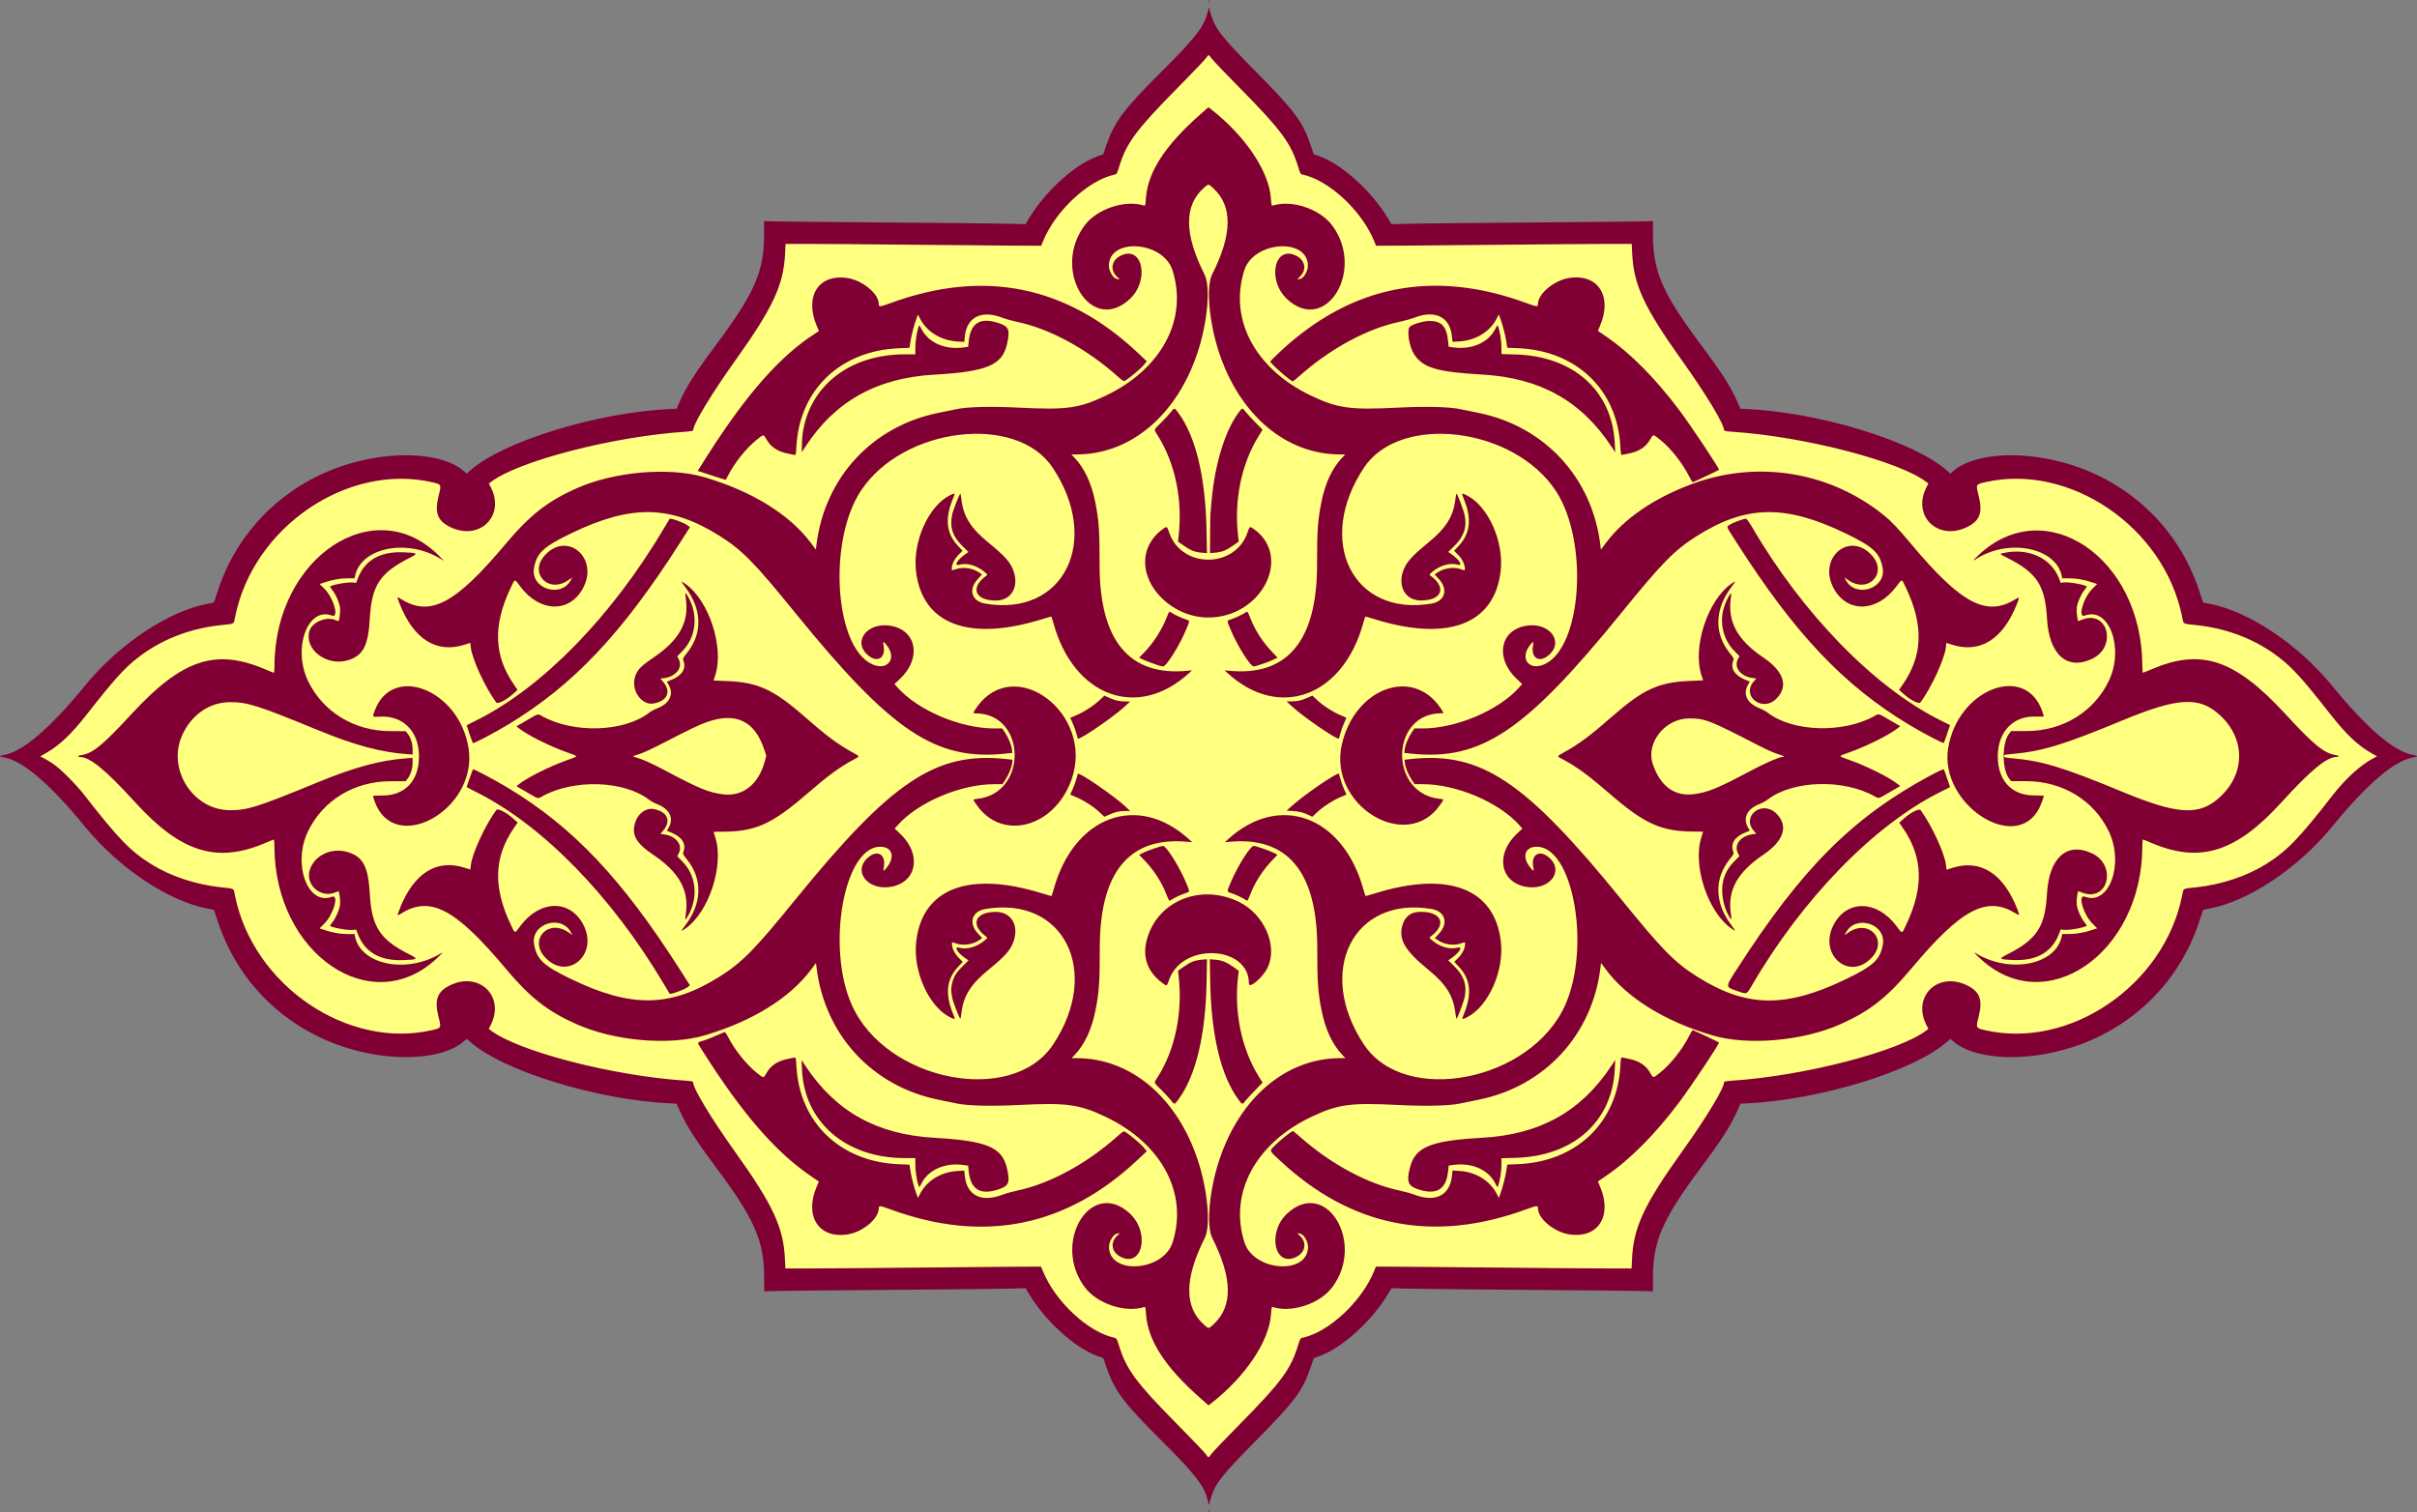 <?xml version="1.0" encoding="UTF-8" standalone="no"?>
<svg id="svg4136" xmlns:rdf="http://www.w3.org/1999/02/22-rdf-syntax-ns#" xmlns="http://www.w3.org/2000/svg" height="1904.3" viewBox="0 0 3043.234 1904.322" width="3043.2" version="1.1" xmlns:cc="http://creativecommons.org/ns#" xmlns:dc="http://purl.org/dc/elements/1.1/">
<rect x="0" y="0" width="3043.234" height="1904.322" fill="#808080" stroke="none"/>
<g id="g4265" transform="matrix(0 1 -1 0 3043.6 -.839)">
<path id="path4258" d="m952.75 8.828c-6.551 22.494-23.296 40.08-38.994 56.725-21.469 22.593-46.883 40.843-69.395 62.293-33.871 33.516-63.192 73.829-77.676 119.56-2.437 7.865-3.861 15.797-5.436 23.9-35.047 10.292-68.534 26.072-96.492 49.865-60.414 50.129-93.972 130.56-87.855 208.47 2.012 20.986 7.438 42.906 22.914 58.385-24.98 26.935-38.262 62.016-50.416 96.162-18.153 54.719-29.942 111.76-31.949 169.42-46.831 18.551-83.092 54.695-125.41 80.942-25.165 16.392-53.83 28.932-84.28 29.646-8.832 0.427-17.679 0.196-26.518 0.275 1.719 80.065 1.503 160.17 2.495 240.25 0.342 29.365 0.423 58.736 1.446 88.088-33.332 18.904-62.687 46.211-81.123 79.889-3.593 5.809-4.729 13.468-8.32 18.695-20.437 6.254-40.376 14.602-56.574 28.899-33.582 27.648-61.47 61.583-95.634 88.57-7.63 5.798-16.341 10.15-25.62 12.581 22.825 6.266 39.295 24.65 56.182 40.089 26.65 25.292 50.827 53.825 81.775 74.1 12.551 7.982 26.807 12.554 40.787 17.307 10.075 32.125 33.824 57.616 59.279 78.685 9.127 7.412 19.069 13.729 29.249 19.582-2.283 94.995-1.939 190.03-3.15 285.05-0.223 14.43-0.125 28.869-0.791 43.288 25.913-0.689 52.64 0.67 76.615 11.527 51.48 22.403 90.827 64.408 140.14 90.421 6.364 3.265 12.924 6.003 19.45 8.917 2.448 65.169 16.691 129.73 39.669 190.7 10.7 26.788 22.723 53.718 42.696 74.877-18.949 19.249-22.995 47.22-23.704 72.97-1.032 79.246 37.694 158.93 103 204.99 24.659 18.013 52.98 30.019 82.139 38.763 7.756 48.386 35.656 91.386 67.797 127.56 24.859 28.377 56.888 49.281 83.006 76.461 16.098 16.836 33.172 34.566 40.383 57.258 0.535 3.897 0.886 0.604 1.502-1.324 8.139-23.34 26.05-41.5 42.965-58.834 26.444-26.84 58.427-47.825 82.832-76.668 30.851-35.505 57.535-77.453 65.023-124.46 35.019-10.266 68.563-26.094 96.492-49.865 60.441-50.166 93.972-130.59 87.856-208.47-2.012-20.986-7.438-42.906-22.914-58.385 25.165-27.136 38.547-62.675 50.729-97.095 17.966-54.434 29.645-111.15 31.636-168.48 47.059-18.652 83.457-55.036 126.04-81.338 24.996-16.211 53.46-28.535 83.652-29.25 8.832-0.426 17.679-0.196 26.518-0.275-1.719-80.065-1.503-160.17-2.495-240.25-0.342-29.365-0.423-58.736-1.446-88.088 33.302-18.868 62.695-46.23 81.123-79.889 3.583-5.817 4.735-13.456 8.316-18.693 20.742-6.27 40.951-15.248 57.37-29.681 34.451-28.262 62.234-63.927 97.969-90.677 6.824-4.817 14.348-8.8 22.493-10.824-24.32-6.302-41.375-26.18-59.19-42.51-25.442-24.035-48.812-50.751-78.082-70.316-12.69-8.178-27.224-12.675-41.473-17.539-10.063-32.129-33.833-57.615-59.279-78.687-9.127-7.412-19.069-13.729-29.248-19.582 2.283-94.995 1.939-190.03 3.15-285.05 0.223-14.43 0.125-28.87 0.791-43.29-25.913 0.692-52.64-0.669-76.615-11.525-51.166-22.28-90.369-63.882-139.25-89.969-6.644-3.45-13.511-6.325-20.342-9.369-2.429-64.835-16.549-129.02-39.305-189.77-10.774-27.092-22.841-54.37-43.06-75.809 18.949-19.249 22.995-47.22 23.704-72.971 1.036-79.238-37.705-158.94-103-204.99-24.679-18.022-52.945-30.003-82.138-38.763-7.821-48.707-35.985-91.938-68.471-128.3-24.707-28-56.392-48.723-82.234-75.654-16.094-16.849-33.206-34.55-40.473-57.229-0.315-0.37-0.579-4.149-0.83-1.291z" fill="#ffff80"/>
<path id="path4146" d="m951.29 3037.9c-4.487-23.611-33.792-57.695-87.1-101.31-51.941-42.492-93.275-104.16-102.98-153.63l-1.71-8.717-15.504-5.137c-79.971-26.497-139.8-90.738-161.51-173.43-14.484-55.161-9.941-111.01 11.015-135.41l3.653-4.254-4.024-4.571c-37.094-42.142-73.528-161.62-77.392-253.81l-0.247-5.888-8.5-3.76c-19.486-8.62-36.266-19.343-72-46.011-64.505-48.139-92.284-60.326-137.67-60.396l-18.168-0.028 0.409-10.515c0.225-5.783 0.862-70.815 1.416-144.52 0.554-73.7 1.267-143.04 1.584-154.09l0.577-20.091-6.825-4.06c-34.706-20.645-68.709-58.228-78.943-87.254l-2.291-6.496-11.796-4.065c-29.48-10.2-44.92-21.8-92.28-69.4-42.476-42.7-57.223-54.1-75.471-58.2l-5.622-1.258 8.297-2.39c18.567-5.349 28.936-13.421 72.297-56.282 50.122-49.545 63.126-59.278 92.796-69.451l11.796-4.045 2.291-6.496c10.234-29.026 44.237-66.609 78.943-87.254l6.825-4.06-0.577-20.091c-0.318-11.05-1.03-80.391-1.584-154.09-0.554-73.7-1.191-138.73-1.416-144.52l-0.409-10.515 18.168-0.028c45.384-0.07 73.163-12.257 137.67-60.396 35.734-26.668 52.514-37.391 72-46.011l8.5-3.76 0.247-5.888c3.865-92.185 40.298-211.67 77.392-253.81l4.024-4.571-3.653-4.254c-20.96-24.41-25.5-80.26-11.02-135.42 21.72-82.69 81.54-146.93 161.51-173.43l15.504-5.137 1.71-8.717c9.701-49.468 51.036-111.13 102.98-153.63 53.308-43.611 82.613-77.695 87.1-101.31 1.46-7.685 1.957-7.667 3.43 0.125 4.418 23.376 34.02 57.771 87.083 101.18 51.941 42.492 93.275 104.16 102.98 153.63l1.71 8.717 15.504 5.137c79.971 26.497 139.8 90.738 161.51 173.43 14.484 55.161 9.941 111.01-11.015 135.41l-3.653 4.254 4.024 4.571c37.094 42.142 73.528 161.62 77.392 253.81l0.247 5.888 8.5 3.76c19.486 8.62 36.266 19.343 72 46.011 64.505 48.139 92.284 60.326 137.67 60.396l18.168 0.028-0.409 10.515c-0.225 5.783-0.862 70.815-1.416 144.52-0.554 73.7-1.267 143.04-1.584 154.09l-0.577 20.091 6.825 4.06c34.706 20.645 68.709 58.228 78.943 87.254l2.291 6.496 11.796 4.045c29.67 10.173 42.674 19.906 92.796 69.451 43.36 42.861 53.729 50.933 72.297 56.282l8.297 2.39-5.622 1.258c-18.249 4.084-32.995 15.444-75.471 58.144-47.358 47.606-62.803 59.217-92.296 69.38l-11.796 4.065-2.291 6.496c-10.234 29.026-44.237 66.609-78.943 87.254l-6.825 4.06 0.577 20.091c0.318 11.05 1.03 80.391 1.584 154.09 0.554 73.7 1.191 138.73 1.416 144.52l0.409 10.515-18.168 0.028c-45.384 0.07-73.163 12.257-137.67 60.396-35.734 26.668-52.514 37.391-72 46.011l-8.5 3.76-0.247 5.888c-3.865 92.185-40.298 211.67-77.392 253.81l-4.024 4.571 3.653 4.254c20.956 24.402 25.499 80.252 11.015 135.41-21.713 82.693-81.538 146.93-161.51 173.43l-15.504 5.137-1.71 8.717c-9.701 49.468-51.036 111.13-102.98 153.63-53.062 43.41-82.665 77.805-87.083 101.18-1.473 7.793-1.969 7.811-3.43 0.125zm11.54-61.4c5.854-8.94 25.507-28.548 39.593-39.502 54.384-42.292 70.333-57.757 86.668-84.037 15.016-24.158 25.53-55.8 28.894-86.961 1.994-18.472 0.7-16.306 10.995-18.388 112.68-22.777 193.67-141.89 168.88-248.38-2.63-11.295-2.69-11.324-16.612-7.795-21.169 5.366-31.471 1.794-39.326-13.638-18.826-36.983 13.06-70.536 49.496-52.085l4.918 2.491 1.803-2.352c26.541-34.62 57.432-154.03 63.406-245.1 0.42-6.409 1.04-9.75 1.809-9.75 7.838 0 45.586-22.798 88.659-53.545 65.665-46.874 94.246-60.202 133.24-62.127l12.75-0.63-0.023-35.099c-0.013-19.304-0.44-74.024-0.95-121.6-0.51-47.575-1.018-104.2-1.128-125.84l-0.201-39.342 5.658-2.3c38.468-15.635 77.147-57.298 84.04-90.526 0.453-2.185 1.719-2.873 9.812-5.333 29.68-9.021 46.476-21.423 98.301-72.584 18.705-18.466 35.907-34.924 38.226-36.574 5.146-3.66 5.146-3.34 0-7-2.32-1.65-19.521-18.101-38.226-36.558-51.987-51.298-68.614-63.578-98.301-72.6-8.093-2.46-9.359-3.147-9.812-5.333-6.893-33.228-45.572-74.891-84.04-90.526l-5.658-2.3 0.201-39.342c0.11-21.638 0.618-78.267 1.128-125.84 0.51-47.575 0.938-102.29 0.95-121.6l0.023-35.099-12.75-0.63c-38.989-1.926-67.57-15.253-133.24-62.127-43.1-30.94-80.8-53.74-88.6-53.74-0.768 0-1.388-3.341-1.809-9.75-5.974-91.072-36.865-210.48-63.406-245.1l-1.803-2.352-4.918 2.491c-36.436 18.451-68.322-15.103-49.496-52.085 7.855-15.431 18.157-19.004 39.326-13.638 13.921 3.529 13.982 3.5 16.612-7.795 24.792-106.49-56.197-225.6-168.88-248.38-10.295-2.081-9 0.084-10.995-18.388-3.364-31.161-13.878-62.802-28.894-86.961-16.335-26.28-32.284-41.745-86.668-84.037-21.02-16.287-38.41-35.388-46.77-51.287l-2.516-4.787-4.569 7.922c-9.51 16.496-23.48 31.205-47.63 50.153-44.7 35.06-58.86 47.81-72.22 65.04-22.54 29.05-36.55 64.76-40.78 103.96-1.994 18.472-0.7 16.307-10.995 18.388-112.68 22.777-193.67 141.89-168.88 248.38 2.63 11.295 2.69 11.324 16.612 7.795 21.169-5.366 31.471-1.794 39.326 13.638 18.826 36.983-13.06 70.536-49.496 52.085l-4.919-2.491-1.808 2.352c-26.482 34.464-57.434 154.12-63.402 245.1-0.42 6.409-1.04 9.75-1.809 9.75-7.838 0-45.586 22.798-88.659 53.545-65.665 46.874-94.246 60.201-133.24 62.127l-12.75 0.63 0.023 35.099c0.013 19.304 0.44 74.024 0.95 121.6 0.51 47.575 1.018 104.2 1.128 125.84l0.201 39.342-5.658 2.3c-38.468 15.635-77.147 57.298-84.04 90.526-0.453 2.185-1.719 2.873-9.812 5.333-29.686 9.022-46.314 21.303-98.301 72.6-18.705 18.457-35.907 34.908-38.226 36.558-5.146 3.66-5.146 3.34 0 7 2.32 1.65 19.521 18.108 38.226 36.574 51.824 51.162 68.621 63.564 98.301 72.584 8.093 2.46 9.359 3.147 9.812 5.333 6.893 33.228 45.572 74.891 84.04 90.526l5.658 2.3-0.201 39.342c-0.11 21.638-0.618 78.267-1.128 125.84-0.51 47.575-0.938 102.29-0.95 121.6l-0.023 35.099 12.75 0.63c38.989 1.926 67.571 15.253 133.24 62.127 43.073 30.747 80.821 53.545 88.659 53.545 0.768 0 1.388 3.341 1.809 9.75 5.969 90.985 36.92 210.64 63.402 245.1l1.808 2.352 4.919-2.491c36.436-18.451 68.321 15.102 49.496 52.085-7.855 15.431-18.157 19.004-39.326 13.638-13.913-3.527-13.963-3.503-16.581 7.792-24.726 106.67 56.115 225.6 168.85 248.38 10.295 2.081 9-0.084 10.995 18.388 4.232 39.201 18.25 74.934 40.781 103.96 13.515 17.411 27.133 29.676 72.214 65.039 24.155 18.948 38.128 33.657 47.643 50.153l4.569 7.922 2.516-4.787c1.384-2.633 4.579-7.937 7.1-11.787zm-11.185-35.25c-2.369-14.655-12.431-26.966-51.432-62.93-69.518-64.105-83.486-106.36-56.127-169.77 2.147-4.978 3.906-9.388 3.907-9.8 0.001-0.412-3.71-0.75-8.248-0.751-137.69-0.02-221.81-127.39-137.7-208.5l5.184-5-2.756 4.452c-25.833 41.723-14.317 99.927 21.273 107.51l3.25 0.693 0.017 8.671c0.019 9.265 1.683 18.756 5.081 28.966l2.104 6.322 6.091-6.091c11.568-11.568 37.22-18.766 33.678-9.45-11.647 30.633 41.398 49.953 82.529 30.06 38.912-18.82 62.82-58.124 62.946-103.48l0.054-19.345 3-2.413c4.746-3.817 12.806-6.398 19.979-6.398h6.404l-0.508 7.25c-2.287 32.639-11.174 65.712-29.894 111.25-31.69 77.2-35.48 89.1-35.48 111.5 0 25.692 15.685 48.467 41.411 60.132 42.873 19.44 94.589-13.437 94.589-60.132 0-22.408-3.791-34.309-35.482-111.4-18.72-45.538-27.607-78.611-29.894-111.25l-0.508-7.25h6.404c7.173 0 15.234 2.581 19.979 6.398l3 2.413 0.054 19.345c0.126 45.39 24.006 84.647 62.946 103.48 41.132 19.894 94.176 0.574 82.529-30.06-3.542-9.316 22.11-2.118 33.678 9.45l6.091 6.091 2.104-6.322c3.398-10.21 5.063-19.701 5.081-28.966l0.017-8.671 3.25-0.693c35.607-7.591 46.993-64.932 21.349-107.51-2.358-3.915-1.742-3.473 5.11 3.673 79.217 82.611-4.729 205.35-140.46 205.37-4.537 0.001-8.249 0.339-8.248 0.751 0 0.412 1.759 4.823 3.907 9.8 26.499 61.421 12.612 106.85-50.161 164.11-41.706 38.04-57.749 57.591-57.749 70.378 0 3.423-1.72 2.116-2.351-1.788zm-156.46-287.3c-11.011-3.365-18.464-21.116-13.676-32.574 0.825-1.974 1.5-3.728 1.5-3.897 0-1.09-12.337-2.568-16.955-2.031-6.304 0.733-16.423 5.13-22.036 9.575-2.088 1.654-4.033 3.007-4.322 3.007-2.067 0-6.197-21.776-5.427-28.61l0.475-4.214-5.617-2.147c-22.921-8.761-34.021-28.084-32.881-57.238 0.725-18.545 1.379-19.246 7.192-7.718 18.703 37.094 34.679 47.558 76.137 49.868 34.253 1.909 46.748 8.418 52.578 27.388 8.238 26.802-13.739 55.689-36.968 48.592zm301.15-0.36c-18.69-5.844-28.816-27.58-22.468-48.232 5.83-18.97 18.326-25.478 52.578-27.388 41.459-2.311 57.434-12.774 76.138-49.868 5.813-11.528 6.466-10.827 7.192 7.718 1.14 29.154-9.96 48.477-32.881 57.238l-5.617 2.147 0.475 4.214c0.77 6.835-3.36 28.61-5.427 28.61-0.289 0-2.234-1.353-4.322-3.007-5.612-4.445-15.732-8.842-22.036-9.575-4.618-0.537-16.955 0.941-16.955 2.031 0 0.169 0.675 1.923 1.5 3.897 7.684 18.392-9.51 38.051-28.176 32.215zm-199.84-81.492c-61.072-21.752-27.11-107.42 46.995-118.54 77.207-11.59 135.9 94.428 65.658 118.6-3 1.032-5.722 1.876-6.048 1.876-0.326-0-0.593-5.513-0.593-12.25 0-28.263-18.767-45.749-49.102-45.749-31.445 0-51.616 19.649-50.216 48.918 0.483 10.097 0.757 9.805-6.693 7.151zm-143.46-29.5c0-0.286 1.039-2.198 2.308-4.25 22.511-36.373 5.799-68.116-68.808-130.7-37.191-31.198-54.546-53.309-71.038-90.505-20.891-47.117-26.816-116.18-13.773-160.52 17.618-59.893 46.894-107.23 82.982-134.19l8.172-6.103-5.672-0.685c-84.973-10.269-149.91-70.304-166.6-154.03-1.426-7.15-3.549-17.5-4.718-23-2.871-13.504-3.549-43.575-1.77-78.5 3.037-59.602 0.815-75.514-15.216-109-33.633-70.249-96.119-103.42-157.83-83.779-36.746 11.693-41.458 80.065-5.518 80.065 6.924 0 16.486-5.963 16.486-10.281 0-0.463 0.31-1.648 0.688-2.634 0.378-0.986-1.001 0.077-3.066 2.362-8.489 9.396-20.871 7.54-26.764-4.012-14.139-27.715 30.8-37.301 54.559-11.638 45.327 48.958-37.041 98.943-93.12 56.511-20.483-15.498-32.171-50.469-24.796-74.188 0.62-1.995 0.209-2.123-8.675-2.708-32.975-2.171-66.675-23.874-105.54-67.967l-9.493-10.77 2.507-3.23c33.491-43.146 78.499-73.324 112.53-75.45 8.897-0.556 9.297-0.68 8.675-2.681-7.375-23.727 4.31-58.693 24.795-74.193 56.08-42.432 138.45 7.553 93.12 56.511-23.759 25.663-68.698 16.077-54.559-11.638 5.894-11.552 18.275-13.408 26.764-4.012 2.065 2.285 3.444 3.348 3.066 2.362-0.378-0.986-0.688-2.171-0.688-2.634 0-4.318-9.562-10.281-16.486-10.281-35.94 0-31.228 68.372 5.518 80.065 61.714 19.638 124.2-13.53 157.83-83.779 16.032-33.486 18.253-49.398 15.216-109-1.779-34.925-1.101-64.996 1.77-78.5 1.169-5.5 3.293-15.85 4.718-23 16.693-83.722 81.629-143.76 166.6-154.03l5.672-0.685-8.172-6.103c-30.78-22.91-56.81-60.9-74.46-108.6-30.47-82.36-15.64-173.46 39.32-241.5 7.758-9.606 16.192-17.596 36.973-35.028 74.689-62.653 91.332-94.327 68.736-130.82-3.182-5.138-2.768-5.242 6.387-1.611 44.158 17.516 62.154 46.24 50.991 81.391l-2.33 7.339 5.895 0.667c14.701 1.663 50.88 18.426 69.175 32.051 2.424 1.805-3.19 12.768-10.882 21.253l-5.028 5.546-6.972-4.802c-36.21-24.93-74.03-26.26-120.72-4.24-12.864 6.068-12.661 4.845-2.127 12.77 32.46 24.42 33.257 61.915 1.674 78.748-38.075 20.294-72.403-20.04-41.114-48.307 22.287-20.135 48.411 4.559 31.237 29.527l-3.526 5.127 2.939-1.52c23.763-12.288 11.284-51.3-14.9-46.582-18.809 3.389-26.678 11.777-43.307 46.165-36.818 76.137-36.074 125.37 2.831 187.33 17.807 28.358 33.876 44.174 96.543 95.023 150.12 121.81 187.18 177.27 177.65 265.85l-0.847 7.878-4.718-0.559c-5.588-0.662-14.72-4.507-21.335-8.984l-4.748-3.213-0.006-10.5c-0.024-42.26-22.905-96.006-51.698-121.43l-4.2-3.709-6.607 7.004c-25.436 26.963-60.23 21.373-66.538-10.69-5.766-29.308 18.736-49.754 36.311-30.3 10.856 12.016 4.441 23.319-11.514 20.289-5.793-1.1-5.925-0.439-0.74 3.728 16.811 13.509 32.982 1.447 24.207-18.056-21.308-47.36-155-56.117-218.43-14.307-80.282 52.919-97.684 195.65-29.419 241.3 92.447 61.816 188.27 14.447 171.45-84.752-2.882-16.995-17.77-21.491-30.903-9.332l-5.744 5.318-2.104-2.954c-6.039-8.48-7.892-20.686-4.571-30.1 1.877-5.319 1.929-5-0.822-5-5.267 0-12.215 3.406-17.28 8.472l-5.119 5.119-6.304-5.925c-15.346-14.425-33.916-16.524-58.317-6.594-8.555 3.482-8.648 3.414-5.068-3.662 13.61-26.899 58.274-46.776 95.407-42.459 66.908 7.779 89.196 66.409 60.405 158.9-1.943 6.243-3.391 11.482-3.217 11.641 0.174 0.16 3.916 1.285 8.316 2.5 92.353 25.503 122.06 105.88 63.024 170.51l-3.654 4 0.507-5.161c7.276-74.034-37.886-111.43-134.38-111.26-41.137 0.07-54.446-0.837-77-5.247-24.628-4.815-43.675-13.682-57.25-26.651l-3.75-3.583v6.479c0 67.873-49.232 126.29-128.5 152.47-37.886 12.513-82.613 16.494-98 8.722-50.336-25.426-85.642-26.071-108.25-1.98-6.356 6.774-6.334 6.292-0.598 12.672 22.294 24.797 58.133 24.394 108.85-1.223 15.387-7.772 60.114-3.791 98 8.722 79.268 26.181 128.5 84.597 128.5 152.47v6.479l3.75-3.583c13.575-12.97 32.622-21.836 57.25-26.651 22.588-4.416 35.837-5.315 77.58-5.264 96.037 0.118 141.06-37.32 133.8-111.25l-0.507-5.161 3.654 4c59.039 64.628 29.329 145.01-63.024 170.51-4.4 1.215-8.142 2.34-8.316 2.5-0.174 0.16 1.274 5.398 3.217 11.641 28.791 92.49 6.503 151.12-60.405 158.9-37.133 4.317-81.798-15.56-95.407-42.459-3.58-7.076-3.487-7.143 5.068-3.662 24.402 9.93 42.971 7.831 58.317-6.594l6.304-5.925 5.119 5.119c5.066 5.066 12.013 8.472 17.28 8.472 2.751 0 2.699 0.319 0.822-5-3.321-9.413-1.468-21.619 4.571-30.1l2.104-2.954 5.744 5.318c13.298 12.311 28.006 7.774 30.94-9.544 16.771-98.995-79.152-146.28-171.49-84.54-68.265 45.647-50.864 188.38 29.419 241.3 63.429 41.81 197.12 33.053 218.43-14.307 8.775-19.503-7.396-31.566-24.207-18.056-5.185 4.167-5.054 4.828 0.74 3.728 15.956-3.03 22.37 8.273 11.514 20.289-17.575 19.453-42.076-0.993-36.311-30.3 6.302-32.033 41.126-37.628 66.538-10.69l6.607 7.004 4.2-3.709c28.793-25.428 51.674-79.174 51.698-121.43l0.006-10.5 4.748-3.213c6.615-4.476 15.748-8.322 21.335-8.984l4.718-0.559 0.847 7.878c9.527 88.582-27.537 144.05-177.65 265.85-62.667 50.849-78.736 66.665-96.543 95.023-38.905 61.958-39.649 111.19-2.831 187.33 16.629 34.388 24.498 42.776 43.307 46.165 26.184 4.718 38.663-34.294 14.9-46.582l-2.939-1.52 3.526 5.126c17.174 24.967-8.95 49.661-31.237 29.527-31.288-28.267 3.04-68.601 41.114-48.307 31.583 16.833 30.785 54.328-1.674 78.748-10.534 7.925-10.738 6.702 2.127 12.77 46.69 22.024 84.512 20.694 120.72-4.247l6.972-4.802 5.028 5.546c7.692 8.485 13.306 19.448 10.882 21.253-18.295 13.625-54.474 30.388-69.175 32.051l-5.895 0.667 2.33 7.339c11.152 35.117-6.84 63.878-50.891 81.351-8.164 3.238-8.724 3.403-8.724 2.564zm390.44-2.869c-43.736-17.918-61.15-46.113-50.056-81.047l2.33-7.339-5.895-0.667c-14.701-1.663-50.88-18.426-69.175-32.051-2.424-1.805 3.19-12.768 10.882-21.253l5.028-5.546 6.972 4.802c36.211 24.941 74.032 26.271 120.72 4.247 12.864-6.068 12.661-4.845 2.127-12.77-32.46-24.42-33.257-61.915-1.674-78.748 38.075-20.294 72.403 20.04 41.114 48.307-22.287 20.135-48.411-4.559-31.237-29.527l3.526-5.126-2.939 1.52c-23.763 12.288-11.284 51.3 14.9 46.582 18.809-3.389 26.678-11.777 43.307-46.165 36.818-76.137 36.074-125.37-2.831-187.33-17.807-28.358-33.876-44.174-96.543-95.023-149.92-121.9-186.98-177.4-177.45-266l0.847-7.878 4.718 0.559c5.588 0.662 14.72 4.507 21.335 8.984l4.748 3.213 0.006 10.5c0.024 42.26 22.905 96.006 51.698 121.43l4.2 3.709 6.607-7.004c25.412-26.938 60.236-21.343 66.538 10.69 5.766 29.308-18.736 49.754-36.31 30.3-10.856-12.016-4.441-23.319 11.514-20.289 5.793 1.1 5.925 0.439 0.74-3.728-13.615-10.942-26.34-6.81-26.202 8.508 0.409 45.476 126.55 67.937 199.27 35.484 96.073-42.87 127.38-201.77 49.909-253.35-91.967-61.234-187.54-13.694-170.83 84.969 2.934 17.318 17.642 21.856 30.94 9.544l5.744-5.318 2.104 2.954c6.039 8.48 7.892 20.686 4.571 30.1-1.877 5.319-1.929 5 0.822 5 5.267 0 12.214-3.406 17.28-8.472l5.119-5.119 6.304 5.925c15.346 14.425 33.916 16.524 58.317 6.594 8.555-3.482 8.648-3.414 5.068 3.662-13.61 26.899-58.274 46.776-95.407 42.459-66.908-7.779-89.196-66.409-60.405-158.9 1.943-6.243 3.391-11.482 3.217-11.641-0.174-0.16-3.916-1.285-8.316-2.5-92.354-25.503-122.06-105.88-63.024-170.51l3.654-4-0.507 5.161c-7.266 73.928 37.76 111.36 133.8 111.25 41.743-0.051 54.992 0.848 77.58 5.264 24.628 4.815 43.675 13.682 57.25 26.651l3.75 3.583v-6.479c0-67.873 49.232-126.29 128.5-152.47 37.886-12.513 82.613-16.494 98-8.722 50.715 25.617 86.554 26.02 108.85 1.223 5.736-6.38 5.758-5.898-0.598-12.672-22.608-24.092-57.914-23.446-108.25 1.98-15.387 7.772-60.114 3.791-98-8.722-79.268-26.181-128.5-84.597-128.5-152.47v-6.479l-3.75 3.583c-13.575 12.97-32.622 21.836-57.25 26.651-22.554 4.409-35.863 5.316-77 5.247-96.492-0.164-141.65 37.23-134.38 111.26l0.507 5.161-3.654-4c-59.039-64.628-29.329-145.01 63.024-170.51 4.4-1.215 8.142-2.34 8.316-2.5 0.174-0.16-1.274-5.398-3.217-11.641-28.791-92.49-6.503-151.12 60.405-158.9 37.133-4.317 81.798 15.56 95.407 42.459 3.58 7.076 3.487 7.143-5.068 3.662-24.402-9.93-42.971-7.831-58.317 6.594l-6.304 5.925-5.119-5.119c-5.066-5.066-12.013-8.472-17.28-8.472-2.751 0-2.699-0.319-0.822 5 3.321 9.413 1.468 21.619-4.571 30.1l-2.104 2.954-5.744-5.318c-13.133-12.159-28.021-7.663-30.903 9.332-16.765 98.868 78.715 146.49 170.79 85.182 77.467-51.579 46.164-210.48-49.909-253.35-72.728-32.453-198.87-9.992-199.27 35.484-0.138 15.318 12.587 19.449 26.202 8.508 5.185-4.167 5.054-4.828-0.74-3.728-15.956 3.03-22.37-8.273-11.514-20.289 17.575-19.453 42.076 0.993 36.31 30.3-6.308 32.064-41.102 37.654-66.538 10.69l-6.607-7.004-4.2 3.709c-28.793 25.428-51.674 79.174-51.698 121.43l-0.006 10.5-4.748 3.213c-6.615 4.476-15.748 8.322-21.335 8.984l-4.718 0.559-0.847-7.878c-9.527-88.582 27.537-144.05 177.65-265.85 62.668-50.849 78.736-66.665 96.543-95.023 38.905-61.958 39.649-111.19 2.831-187.33-16.629-34.387-24.498-42.776-43.307-46.165-26.184-4.718-38.663 34.294-14.9 46.582l2.939 1.52-3.526-5.127c-17.174-24.967 8.95-49.661 31.237-29.527 31.288 28.267-3.04 68.601-41.114 48.307-31.583-16.833-30.786-54.328 1.674-78.748 10.534-7.925 10.738-6.702-2.127-12.77-46.69-22.024-84.512-20.694-120.72 4.247l-6.972 4.802-5.028-5.546c-7.692-8.485-13.306-19.448-10.882-21.253 18.295-13.625 54.474-30.388 69.175-32.051l5.895-0.667-2.33-7.339c-11.162-35.151 6.833-63.875 50.991-81.391 9.155-3.631 9.569-3.527 6.387 1.611-22.596 36.489-5.953 68.163 68.736 130.82 37.012 31.048 54.108 52.716 70.521 89.38 21.364 47.723 27.473 116.83 14.29 161.65-17.618 59.893-46.894 107.23-82.982 134.19l-8.172 6.103 5.672 0.685c84.973 10.269 149.91 70.304 166.6 154.03 1.426 7.15 3.549 17.5 4.718 23 2.871 13.504 3.549 43.575 1.77 78.5-3.037 59.602-0.815 75.514 15.216 109 33.633 70.249 96.119 103.42 157.83 83.779 36.746-11.693 41.458-80.065 5.518-80.065-6.924 0-16.486 5.963-16.486 10.281 0 0.463-0.31 1.648-0.688 2.634-0.378 0.986 1.001-0.077 3.066-2.362 8.489-9.396 20.87-7.54 26.764 4.012 14.139 27.715-30.8 37.301-54.559 11.638-45.326-48.958 37.041-98.943 93.12-56.511 20.485 15.5 32.17 50.466 24.795 74.193-0.622 2.002-0.222 2.125 8.675 2.681 34.028 2.127 79.036 32.305 112.53 75.45l2.507 3.23-9.493 10.77c-38.865 44.093-72.566 65.796-105.54 67.967-8.883 0.585-9.295 0.713-8.675 2.708 7.375 23.719-4.313 58.69-24.796 74.188-56.08 42.432-138.45-7.553-93.12-56.511 23.759-25.663 68.698-16.077 54.559 11.638-5.894 11.552-18.275 13.408-26.764 4.012-2.065-2.285-3.444-3.348-3.066-2.362 0.378 0.986 0.688 2.171 0.688 2.634 0 4.318 9.562 10.281 16.486 10.281 35.94 0 31.228-68.372-5.518-80.065-61.714-19.638-124.2 13.53-157.83 83.779-16.032 33.486-18.253 49.398-15.216 109 1.779 34.925 1.101 64.996-1.77 78.5-1.169 5.5-3.293 15.85-4.718 23-16.693 83.722-81.629 143.76-166.6 154.03l-5.672 0.685 8.172 6.103c36.088 26.953 65.364 74.293 82.982 134.19 13.183 44.817 7.074 113.93-14.29 161.65-16.413 36.664-33.51 58.332-70.521 89.38-74.608 62.585-91.319 94.328-68.808 130.7 3.646 5.891 3.722 5.877-7.25 1.381zm-235.87-96.5c-41.6-83.1-130.5-169.8-241.53-235.6-6.325-3.752-11.702-6.98-11.949-7.174-1.361-1.067 5.056-18.697 8.25-22.667l2.316-2.879 20.163 12.879c114.09 72.878 178.85 134.14 228.24 215.91 10.762 17.82 24.29 43.57 23.341 44.432-0.473 0.429-5.708 2.385-11.635 4.346l-10.775 3.564-6.421-12.813zm73.291 9.113c-5.874-2.019-10.981-3.978-11.348-4.353-0.78-0.796 13.575-27.838 23.51-44.288 49.383-81.769 114.14-143.03 228.24-215.91l20.163-12.879 2.316 2.879c3.194 3.97 9.611 21.6 8.25 22.667-0.247 0.194-5.624 3.422-11.949 7.174-111.07 65.884-199.93 152.57-241.56 235.66-3.549 7.083-6.562 12.842-6.696 12.799-0.134-0.043-5.049-1.731-10.923-3.75zm-73.171-72.174c-8.799-15.141-8.349-13.491-5.205-19.121 22.043-39.47 20.19-102.69-3.937-134.3-1.966-2.576-4.498-7.149-5.625-10.163-5.869-15.685-17.506-21.708-29.256-15.141l-4.484 2.506-2.197-5.413c-5.607-13.815-14.242-19.246-24.438-15.369-2.344 0.891-3.333 0.426-9.315-4.382-24.948-20.049-54.824-19.322-83.197 2.022-7.886 5.932-8.17 5.929-4.062-0.041 20.405-29.657 79.79-49.126 115.07-37.724 3.575 1.156 6.546 2.107 6.602 2.114 0.056 0.01 0.374-7.3 0.707-16.237 1.475-39.586 10.403-59.108 45.166-98.75 23.905-27.26 34.351-41.286 44.524-59.785 5.397-9.814 4.929-9.712 9.029-1.965 9.262 17.502 20.245 32.508 43.086 58.866 38.522 44.455 47.871 65.372 47.882 107.13 0 5.912 0.115 10.744 0.253 10.737 0.138-0.01 3.175-0.958 6.75-2.114 35.276-11.403 94.662 8.066 115.07 37.724 4.108 5.971 3.824 5.974-4.062 0.041-28.373-21.345-58.249-22.071-83.197-2.022-5.982 4.808-6.971 5.273-9.315 4.382-10.196-3.876-18.831 1.554-24.438 15.369l-2.197 5.413-4.484-2.506c-11.75-6.567-23.387-0.544-29.256 15.141-1.127 3.014-3.659 7.587-5.625 10.163-24.127 31.608-25.98 94.828-3.937 134.3 3.144 5.63 3.594 3.979-5.205 19.121l-7.649 13.163-2.268-2.83c-8.632-10.773-22.689-38.84-30.586-61.071-5.268-14.83-4.425-14.843-9.733 0.147-7.779 21.966-21.902 50.131-30.551 60.925l-2.268 2.83-7.649-13.163zm51.84-151c2.002-4.675 7.837-16.375 12.966-26 21.286-39.947 26.237-52.124 28.49-70.066 3.139-24.998-12.804-44.927-42.081-52.6l-6.638-1.74-8.362 2.806c-35.032 11.758-46.425 35.133-34.41 70.6 3.55 10.479 8.34 20.446 30.757 64 4.105 7.975 8.472 17.65 9.706 21.5 1.233 3.85 2.478 7.675 2.766 8.5 0.292 0.838 1.107-0.708 1.845-3.5 0.727-2.75 2.96-8.825 4.962-13.5zm-107.76 14.473c-8.08-2.966-12.634-7.474-22.844-22.611-22.033-32.666-44.508-45.15-73.848-41.017-9.127 1.286-9.442 1.066-3.48-2.428 23.032-13.498 50.925-10.808 68.768 6.631l6.82 6.665 3.68-1.922c10.412-5.438 21.804 3.359 23.796 18.374l0.639 4.818 3.55-3.116c12.534-11.005 24.469-6.088 27.727 11.424 2.936 15.777-17.645 29.484-34.809 23.183zm182.42-0.635c-10.054-3.862-16.351-13.538-14.674-22.548 3.258-17.512 15.193-22.429 27.727-11.424l3.55 3.116 0.639-4.818c1.992-15.015 13.384-23.811 23.796-18.374l3.68 1.922 6.82-6.665c17.843-17.439 45.736-20.128 68.768-6.631 5.962 3.494 5.647 3.713-3.48 2.428-29.34-4.132-51.815 8.351-73.848 41.017-15.339 22.741-26.341 28.367-42.978 21.976zm-461.05-90.886c-76.222-48.674-123.59-90.444-151.57-133.66l-3.86-5.961-6.707 2.818c-37.251 15.651-65.418-2.358-60.156-38.462 2.792-19.157 19.759-39.69 32.797-39.69 3.798 0 3.693-1.501-0.995-14.246-43.444-118.11-22.404-222.28 63.168-312.75l9.926-10.494 4.64 3.803c4.268 3.497 16.243 17.648 19.566 23.12 1.334 2.197 1.026 2.744-6.021 10.69-34.416 38.804-59.453 85.227-67.885 125.87-1.198 5.775-3.547 14.1-5.221 18.5-10.088 26.519-0.744 44.813 24.109 47.201l6.388 0.614-0.572 9.092c-1.263 20.067-11.969 37.722-28.017 46.2l-5.814 3.072 4.314 1.619c7.958 2.987 21.464 6.545 29.531 7.78l7.998 1.224 0.576 13.599c3.118 73.55 52.341 124.91 123.44 128.79 10.73 0.586 11.212 0.707 10.796 2.712-0.239 1.154-0.886 4.391-1.437 7.194-2.658 13.512-8.262 22.226-17.726 27.568-7.153 4.037-7.169 3.405 0.325 12.771 10.196 12.743 29.209 27.927 44.812 35.787 2.75 1.385 5.16 2.662 5.356 2.838 0.196 0.175-1.005 4.284-2.668 9.13s-4.213 12.748-5.667 17.561c-1.454 4.812-2.728 8.746-2.832 8.741-0.104-0.01-9.372-5.873-20.594-13.039zm737.95 5.8c-1.946-6.071-3.892-10.874-10.717-26.443-0.309-0.706 1.859-2.399 5.312-4.147 16.532-8.371 35.239-23.217 45.647-36.225 7.494-9.366 7.478-8.734 0.325-12.771-9.465-5.341-15.068-14.056-17.726-27.568-0.551-2.803-1.198-6.04-1.437-7.194-0.415-2.005 0.066-2.125 10.796-2.712 71.099-3.884 120.32-55.24 123.44-128.79l0.577-13.599 7.998-1.224c8.068-1.235 21.573-4.793 29.532-7.78l4.314-1.619-5.814-3.072c-16.048-8.478-26.754-26.133-28.017-46.2l-0.572-9.092 6.388-0.614c24.853-2.388 34.196-20.682 24.109-47.201-1.674-4.4-4.023-12.725-5.221-18.5-8.432-40.647-33.468-87.071-67.885-125.87-7.048-7.946-7.356-8.493-6.021-10.69 3.323-5.472 15.299-19.623 19.566-23.12l4.64-3.803 9.926 10.494c85.572 90.465 106.61 194.64 63.168 312.75-4.688 12.745-4.793 14.246-0.995 14.246 13.037 0 30.005 20.534 32.797 39.69 5.256 36.061-23.109 54.191-60.196 38.477l-6.5-2.754-6.833 10.044c-30.26 44.478-78.84 86.583-156.75 135.85-12.753 8.066-11.064 8.134-13.85-0.559zm-764.44-124.9c-60.28-8.8-99.66-59.6-99.66-128.5v-13.428h-8.542c-8.073 0-20.565-1.95-26.188-4.087-2.504-0.952-2.461-1.013 2.41-3.44 17.529-8.735 26.801-29.524 23.627-52.972l-0.812-6-6.721-0.665c-23.758-2.35-31.121-14.893-22.791-38.825 4.112-11.814 8.534-13.418 26.023-9.441 26.655 6.062 34.757 25.294 38.518 91.431 4.118 72.406 33.41 124.98 90.355 162.18l7.378 4.82-8.878-0.122c-4.883-0.067-11.507-0.506-14.719-0.975zm796.34-3.6c57.406-37.879 86.353-89.807 90.477-162.31 3.757-66.057 11.896-85.376 38.518-91.431 17.489-3.978 21.911-2.373 26.023 9.441 8.329 23.932 0.966 36.475-22.791 38.825l-6.721 0.665-0.812 6c-3.174 23.449 6.098 44.237 23.627 52.972 4.87 2.427 4.913 2.488 2.41 3.44-5.622 2.138-18.114 4.087-26.188 4.087h-8.542v13.428c0 73.809-44.989 126.19-111 129.25l-12.5 0.579 7.5-4.949zm-694.65-184.8c-6.09-1.324-26.695-9.492-25.915-10.272 0.223-0.223 3.849-0.833 8.058-1.355 20.981-2.605 35.656-11.947 53.859-34.286 17.406-21.361 25.266-28.125 36.883-31.741 19.696-6.13 35.684 3.972 35.743 22.585 0.085 26.664-16.19 33.007-31.276 12.189-1.281-1.768-1.568-1.623-4.947 2.5-8.047 9.821-11.49 21.938-8.899 31.32 2.169 7.852-6.173 2.888-13.763-8.189l-2.223-3.245-7.185 7.369c-12.486 12.806-24.229 16.627-40.335 13.125zm590.15 0.087c-8.134-2.016-13.567-5.404-21.185-13.215l-7.185-7.367-2.223 3.245c-7.589 11.077-15.931 16.041-13.762 8.189 2.591-9.382-0.851-21.499-8.899-31.32-3.378-4.123-3.666-4.268-4.947-2.5-15.087 20.818-31.361 14.476-31.276-12.189 0.059-18.612 16.047-28.715 35.743-22.585 11.618 3.616 19.478 10.38 36.883 31.741 18.202 22.339 32.878 31.681 53.859 34.286 4.209 0.522 7.835 1.132 8.058 1.355 0.831 0.831-19.919 8.948-26.368 10.315-7.985 1.692-12.01 1.702-18.697 0.045zm-346.56-30.554c-68.668-47.685 7.28-148.74 90.061-119.84 60.949 21.282 78.7 88.086 31.858 119.9-7.085 4.811-6.46 4.947-7.225-1.565-7.46-63.8-107.6-61.3-107.6 2.7 0 3.545-0.351 3.487-7.061-1.173zm9.831-124.81c-3.899-9.636-11.961-22.29-18.984-29.798l-6.045-6.462 2.542-5.734c3.6-8.122 4.698-12.792 4.759-20.234l0.053-6.5 6.032 6.5c13.475 14.522 43.048 57.709 40.694 59.427-0.176 0.128-3.337 1.029-7.026 2.002-3.688 0.973-9.466 3.074-12.84 4.67-3.374 1.595-6.206 2.895-6.294 2.889-0.088-0.01-1.389-3.049-2.89-6.76zm92.913 3.788c-3.2-1.557-8.825-3.624-12.5-4.593-3.675-0.969-6.847-1.888-7.047-2.041-2.268-1.731 27.481-45.094 40.739-59.382l6.032-6.5 0.053 6.5c0.06 7.442 1.159 12.112 4.759 20.234l2.542 5.734-6.045 6.462c-7.023 7.507-15.085 20.162-18.984 29.798-1.502 3.711-2.955 6.718-3.23 6.683-0.275-0.035-3.118-1.338-6.318-2.895zm-171.22-89.097c-11.003-11.265-28.615-22.814-44.097-28.915-8.695-3.426-9.064-3.694-7.669-5.552 2.392-3.187 6.9-12.571 8.745-18.202 2.058-6.283 1.048-6.194 13.193-1.162 19.881 8.238 46.366 24.838 46.366 29.06 0 3.916-9.821 29.851-11.304 29.851-0.149 0-2.504-2.286-5.233-5.081zm251.22 0.43c-2.806-5.548-8.681-22.602-8.681-25.201 0-4.223 26.486-20.823 46.366-29.06 12.145-5.032 11.135-5.121 13.192 1.162 1.844 5.631 6.353 15.016 8.745 18.202 1.395 1.858 1.025 2.125-7.669 5.552-15.487 6.103-30.282 15.696-42.817 27.762l-6.683 6.433-2.453-4.849zm113.08-3.959c-51.119-10.975-75.762-67.445-51.136-117.18 15.793-31.894 55.53-48.97 82.839-35.598 12.456 6.099 26.998 23.385 19.672 23.385-48.025 0-51.989 83.919-4.744 100.43 8.634 3.017 8.453 2.65 4.175 8.478-12.932 17.617-30.733 24.794-50.806 20.485zm-492.8-0.6c-10.586-3.041-20.48-10.144-27.555-19.782-4.167-5.677-4.042-5.999 3.242-8.362 46.493-15.08 46.493-84.048 0-99.127-7.284-2.362-7.409-2.685-3.242-8.362 35.287-48.07 110.96-8.566 110.96 57.925 0 47.922-44.089 89.001-83.402 77.708zm-161.96-18.241c-4.655-4.667-10.6-10.168-13.21-12.226-5.95-4.691-5.985-4.392 1.122-9.623 29.656-21.831 80.614-34.042 147.46-35.333l28.906-0.558-0.596 7.105c-0.702 8.368-3.008 14.019-9.351 22.908l-4.643 6.507-5.112-0.623c-46.198-5.631-92.489 3.707-127.96 25.813-8.879 5.534-6.596 6.079-16.62-3.969zm823.96 4.3c-34.656-22.141-82.306-31.85-128.61-26.206l-5.112 0.623-4.643-6.507c-6.343-8.888-8.649-14.539-9.351-22.908l-0.596-7.105 28.906 0.558c66.845 1.291 117.8 13.501 147.46 35.333 7.106 5.231 7.071 4.933 1.122 9.623-2.61 2.058-8.554 7.559-13.21 12.226-9.975 9.998-7.99 9.456-15.964 4.362zm-710-66.475c-1.925-0.179-9.125-0.822-16-1.428-45.384-3.999-87.257-16.762-110.05-33.543-7.029-5.175-6.994-4.975-1.646-9.196 2.309-1.823 8.351-7.388 13.425-12.368l9.227-9.054 7.513 4.683c35.607 22.193 82.403 31.668 128.15 25.947l5.112-0.639 4.643 6.507c6.319 8.855 8.649 14.536 9.339 22.771l0.584 6.968-23.395-0.16c-12.86 0-24.97-0.3-26.89-0.4zm562.28-6.185c0.702-8.368 3.008-14.019 9.351-22.908l4.643-6.507 5.112 0.639c45.742 5.721 92.538-3.754 128.15-25.947l7.513-4.683 9.227 9.054c5.075 4.98 11.116 10.545 13.425 12.368 5.348 4.222 5.384 4.021-1.646 9.196-29.656 21.831-80.614 34.042-147.46 35.333l-28.906 0.558 0.596-7.105zm-428.86-20.3c-1.844-5.631-6.353-15.016-8.745-18.202-1.395-1.858-1.026-2.125 7.669-5.552 15.487-6.103 30.282-15.696 42.817-27.762l6.683-6.433 2.453 4.849c2.806 5.548 8.681 22.602 8.681 25.201 0 4.223-26.486 20.823-46.366 29.06-12.145 5.032-11.135 5.121-13.193-1.162zm330.06 0.373c-20.127-8.705-44.5-24.19-44.5-28.272 0-2.598 5.875-19.653 8.681-25.201l2.453-4.849 6.683 6.433c12.536 12.066 27.33 21.659 42.817 27.762 8.695 3.426 9.064 3.694 7.669 5.552-2.392 3.187-6.9 12.571-8.745 18.202-2.063 6.3-1.395 6.283-15.059 0.373zm-666.33-61c-84.254-90.06-104.75-193.6-61.565-311 4.688-12.745 4.793-14.246 0.995-14.246-13.037 0-30.005-20.534-32.797-39.69-5.256-36.061 23.109-54.191 60.196-38.477l6.5 2.754 6.833-10.044c20.712-30.444 52.485-62.038 92.841-92.317 20.642-15.488 74.24-51.147 75.294-50.093 0.761 0.761 15.533 32.123 15.533 32.978 0 0.474-3.038 2.397-6.75 4.271-17.398 8.787-35.916 23.375-46.562 36.681-7.494 9.366-7.478 8.734-0.325 12.771 9.465 5.341 15.068 14.056 17.726 27.568 0.551 2.803 1.198 6.04 1.437 7.194 0.415 2.005-0.066 2.125-10.796 2.712-71.099 3.884-120.32 55.24-123.44 128.79l-0.576 13.599-7.998 1.224c-8.068 1.235-21.573 4.793-29.531 7.78l-4.314 1.619 5.814 3.072c16.048 8.478 26.754 26.133 28.017 46.2l0.572 9.092-6.388 0.614c-24.853 2.388-34.196 20.682-24.109 47.201 1.674 4.4 4.023 12.725 5.221 18.5 8.415 40.567 33.475 87.076 67.728 125.7 3.999 4.509 7.271 8.519 7.271 8.911 0 2.865-22.411 28.39-24.927 28.39-0.5 0-5.856-5.287-11.902-11.75zm998.52 5.5c-5.941-5.866-17.687-20.569-17.687-22.14 0-0.392 3.272-4.402 7.271-8.911 34.254-38.623 59.313-85.132 67.728-125.7 1.198-5.775 3.547-14.1 5.221-18.5 10.088-26.519 0.744-44.813-24.109-47.201l-6.388-0.614 0.572-9.092c1.263-20.067 11.969-37.722 28.017-46.2l5.814-3.072-4.314-1.619c-7.958-2.987-21.464-6.545-29.532-7.78l-7.998-1.224-0.577-13.599c-3.118-73.55-52.34-124.91-123.44-128.79-10.73-0.586-11.212-0.707-10.796-2.712 0.239-1.154 0.886-4.391 1.437-7.194 2.658-13.512 8.262-22.226 17.726-27.568 7.153-4.037 7.169-3.405-0.325-12.771-10.646-13.306-29.164-27.894-46.562-36.681-3.712-1.875-6.75-3.797-6.75-4.271 0-0.855 14.771-32.217 15.533-32.978 1.054-1.054 54.651 34.605 75.294 50.093 40.356 30.279 72.128 61.872 92.841 92.317l6.833 10.044 6.5-2.754c37.087-15.715 65.452 2.416 60.196 38.477-2.792 19.157-19.759 39.69-32.797 39.69-3.798 0-3.693 1.501 0.995 14.246 43.184 117.41 22.688 220.94-61.565 311-12.915 13.805-11.223 13.319-19.142 5.5zm-558.66-20.7c-0.06-7.442-1.159-12.112-4.759-20.234l-2.542-5.734 6.045-6.462c6.924-7.401 14.797-19.696 18.828-29.401 1.523-3.667 2.844-6.792 2.936-6.943s2.95 1.042 6.352 2.651c3.402 1.609 9.204 3.722 12.892 4.694 3.688 0.973 6.85 1.874 7.026 2.002 2.354 1.718-27.219 44.905-40.694 59.427l-6.032 6.5-0.053-6.5zm130.17-1.827c-14.287-16.226-41.227-55.911-39.072-57.555 0.201-0.153 3.383-1.075 7.071-2.047 3.688-0.973 9.49-3.085 12.892-4.694 3.402-1.609 6.261-2.802 6.352-2.651 0.091 0.151 1.412 3.275 2.936 6.943 4.038 9.72 11.908 22.003 18.86 29.436l6.077 6.496-1.78 3.7c-3.593 7.469-4.775 11.885-5.402 20.178l-0.641 8.478-7.293-8.283zm-75.7-61.2c-71.092-16.132-98.26-88.867-46.358-124.11 6.855-4.655 6.858-4.655 6.858-1.113 0 63.98 100.14 66.471 107.63 2.678 0.765-6.512 0.14-6.377 7.225-1.565 61.762 41.942 1.307 141.51-75.358 124.11zm-217.6-76.914c-11.337-3.627-19.333-10.56-36.553-31.693-18.202-22.339-32.878-31.681-53.859-34.286-4.209-0.522-7.835-1.132-8.058-1.355-0.914-0.914 20.332-9.055 27.422-10.508 14.908-3.056 26.817 1.042 38.828 13.361l7.185 7.369 2.223-3.245c7.589-11.077 15.931-16.041 13.763-8.189-2.592 9.382 0.851 21.499 8.899 31.32 3.378 4.123 3.666 4.268 4.947 2.5 15.087-20.818 31.361-14.476 31.276 12.189-0.059 18.653-16.367 28.841-36.074 22.537zm443.29 0.001c-10.205-3.525-15.137-10.85-15.174-22.537-0.084-26.664 16.19-33.007 31.276-12.189 1.281 1.768 1.568 1.623 4.947-2.5 8.047-9.821 11.49-21.938 8.899-31.32-2.169-7.852 6.173-2.888 13.762 8.189l2.223 3.245 7.185-7.369c12.011-12.318 23.92-16.416 38.828-13.361 7.091 1.453 28.336 9.594 27.422 10.508-0.223 0.223-3.849 0.833-8.058 1.355-20.981 2.605-35.656 11.947-53.859 34.286-24.545 30.123-38.966 38.078-57.452 31.693zm-751.54-8.363c-3.06-2.237-7.634-17.38-7.624-25.24 0.019-15.224 6.911-21.473 25.738-23.335l6.721-0.665 0.812-6c3.174-23.449-6.098-44.237-23.627-52.972-4.87-2.427-4.913-2.488-2.41-3.44 5.594-2.127 18.096-4.087 26.064-4.087h8.418l0.477-17.75c1.95-72.6 45.63-121.6 111.27-124.9l12-0.589-7.5 4.946c-57.386 37.842-86.353 89.806-90.477 162.31-3.267 57.43-8.501 74.92-25.763 86.077-9.108 5.887-29.225 9.228-34.1 5.663zm1058.3-0.566c-25.981-6.783-33.747-25.678-37.472-91.174-4.124-72.5-33.091-124.46-90.477-162.31l-7.5-4.946 12 0.589c65.635 3.224 109.32 52.26 111.27 124.91l0.477 17.75h8.418c7.968 0 20.47 1.961 26.064 4.087 2.504 0.952 2.461 1.013-2.41 3.44-17.529 8.735-26.801 29.524-23.627 52.972l0.812 6 6.721 0.665c23.758 2.35 31.121 14.893 22.791 38.825-4.108 11.804-9.73 13.711-27.069 9.184zm-523-194.3c-10.17-18.5-20.62-32.5-44.52-59.8-34.77-39.64-43.7-59.16-45.17-98.75-0.333-8.938-0.651-16.244-0.707-16.237-0.056 0.007-3.027 0.962-6.602 2.123-35.331 11.469-94.462-7.957-115.11-37.816-4.066-5.88-3.763-5.877 4.105 0.042 28.436 21.392 58.771 22.022 83.737 1.738 5.519-4.484 6.528-4.951 8.815-4.082 10.154 3.861 18.8-1.591 24.398-15.384l2.197-5.413 4.484 2.506c11.75 6.567 23.387 0.544 29.256-15.141 1.127-3.014 3.659-7.587 5.625-10.163 24.127-31.608 25.98-94.828 3.937-134.3-3.144-5.63-3.594-3.979 5.205-19.121l7.649-13.163 2.268 2.83c8.649 10.793 22.772 38.959 30.551 60.925 5.308 14.989 4.465 14.977 9.733 0.147 7.897-22.231 21.954-50.298 30.586-61.071l2.268-2.83 7.649 13.163c8.799 15.141 8.349 13.491 5.205 19.121-22.043 39.47-20.19 102.69 3.937 134.3 1.966 2.576 4.498 7.149 5.625 10.163 5.869 15.685 17.506 21.708 29.256 15.141l4.484-2.506 2.197 5.413c5.598 13.793 14.244 19.245 24.398 15.384 2.287-0.869 3.296-0.402 8.815 4.082 24.966 20.284 55.301 19.654 83.737-1.738 7.869-5.92 8.171-5.923 4.105-0.042-20.647 29.859-79.779 49.285-115.11 37.816-3.575-1.161-6.612-2.116-6.75-2.123-0.138-0.007-0.251 4.825-0.253 10.737-0.011 41.761-9.36 62.679-47.882 107.13-22.841 26.359-33.824 41.365-43.086 58.866-4.1 7.747-3.632 7.849-9.029-1.965zm14.824-111.36c27.882-9.356 41.148-27.23 38.118-51.358-2.261-18.004-7.202-30.131-28.727-70.5-10.073-18.89-18.19-37.402-18.206-41.517-0.014-3.714-1.365-1.357-3.907 6.815-1.26 4.051-5.681 13.951-9.824 22-33.037 64.188-34.708 68.45-34.75 88.653-0.064 30.172 30.709 54.828 57.296 45.906zm-194.82-89.04c-11.356-3.031-25.511-11.065-17-9.649 31.73 5.28 55.17-6.944 77.88-40.613 17.618-26.12 36.634-31.976 52.096-16.043 17.177 17.699-3.773 44.193-22.171 28.039l-3.55-3.117-0.639 4.818c-1.992 15.015-13.384 23.811-23.796 18.374l-3.68-1.922-6.82 6.665c-13.43 13.14-33.85 18.39-52.32 13.46zm341 0.068c-9.33-2.578-16.206-6.563-23.32-13.516l-6.82-6.665-3.68 1.922c-10.412 5.438-21.804-3.359-23.796-18.374l-0.639-4.818-3.55 3.117c-18.398 16.154-39.348-10.34-22.171-28.039 15.462-15.933 34.478-10.077 52.096 16.043 22.048 32.689 44.488 45.152 73.848 41.017 9.127-1.286 9.442-1.066 3.48 2.428-12.908 7.565-32.337 10.508-45.448 6.885zm-447.47-8.241c-2.549-3.851-7.557-17.309-7.501-20.153 0.019-0.934 4.561-4.218 11.172-8.075 108.68-63.41 200.76-153.11 242.33-236.06l6.421-12.813 10.775 3.564c5.926 1.96 11.162 3.916 11.635 4.346 0.948 0.861-12.579 26.611-23.341 44.432-49.35 81.71-114.16 143.04-228.04 215.78-23.147 14.785-20.323 13.704-23.451 8.978zm559.25-9.041c-126.69-81.497-191.02-145.8-243.33-243.23-4.765-8.874-8.277-16.486-7.804-16.916 0.473-0.43 5.708-2.385 11.635-4.346l10.775-3.564 6.421 12.813c41.5 82.95 133.6 172.65 242.3 236.06 12.498 7.292 12.203 6.712 8.685 17.053-6.017 17.692-4.674 17.592-28.704 2.134zm-277.4-265.63c-74.57-11.76-108.18-97.47-46.54-118.68 3-1.04 5.75-1.88 6.1-1.88 0.358 0 0.456 4.087 0.217 9.082-1.4 29.27 18.77 48.92 50.22 48.92 30.33 0 49.1-17.49 49.1-45.75 0-6.737 0.267-12.25 0.593-12.25 1.353-0.002 11.789 3.899 15.455 5.777 57.907 29.656-5.066 125.84-75.149 114.79zm-243.02-37.81c-80.1-84.29 2.44-206.73 139.37-206.75 4.537-0.001 8.249-0.339 8.248-0.751-0.001-0.412-1.759-4.823-3.907-9.8-27.36-63.42-13.39-105.67 56.13-169.77 39-35.96 49.06-48.28 51.43-62.93 0.63-3.903 2.35-5.211 2.35-1.79 0 12.787 16.043 32.338 57.749 70.378 62.773 57.255 76.66 102.69 50.161 164.11-2.147 4.978-3.906 9.388-3.907 9.8 0 0.412 3.71 0.751 8.248 0.751 135.73 0.02 219.68 122.76 140.46 205.37-6.852 7.146-7.468 7.588-5.11 3.673 25.644-42.582 14.258-99.923-21.349-107.51l-3.25-0.693-0.017-8.671c-0.019-9.265-1.683-18.756-5.081-28.967l-2.104-6.322-6.091 6.091c-11.568 11.568-37.22 18.766-33.678 9.45 11.647-30.633-41.398-49.953-82.529-30.06-38.941 18.834-62.82 58.091-62.946 103.48l-0.054 19.345-3 2.413c-11.607 9.335-45.393 9.335-57 0l-3-2.413-0.054-19.345c-0.02-45.35-23.93-84.66-62.84-103.48-41.132-19.894-94.176-0.573-82.529 30.06 3.542 9.316-22.11 2.118-33.678-9.45l-6.091-6.091-2.104 6.322c-3.398 10.21-5.063 19.701-5.081 28.967l-0.017 8.671-3.25 0.693c-35.461 7.56-47.184 66.384-21.377 107.26 3.53 5.592 3.015 5.328-3.995-2.048zm255.1-40.5c3.282-39.437 11.187-65.696 42.522-141.25 28.938-69.774 30.426-96.698 6.769-122.51-29.756-32.474-73.775-32.474-103.53 0-23.657 25.817-22.169 52.741 6.769 122.51 31.336 75.554 39.24 101.81 42.522 141.25 0.55 6.607 0.915 7.75 2.474 7.75s1.924-1.143 2.474-7.75zm-258.39 7.701c-6.556-30.568 6.804-59.335 32.034-68.98l5.617-2.147-0.475-4.214c-0.77-6.835 3.36-28.61 5.427-28.61 0.289 0 2.234 1.353 4.322 3.007 5.612 4.445 15.732 8.842 22.036 9.575 4.61 0.54 16.95-0.94 16.95-2.03 0-0.169-0.675-1.923-1.5-3.897-13.892-33.247 34.187-45.764 49.28-12.829 14.401 31.426-5.891 53.708-51.214 56.234-41.396 2.307-57.444 12.793-76.048 49.691-5.474 10.857-5.064 10.589-6.435 4.201zm505.49-4.024c-18.703-37.094-34.679-47.558-76.138-49.868-45.323-2.526-65.616-24.808-51.214-56.234 15.093-32.934 63.171-20.418 49.28 12.829-0.825 1.974-1.5 3.728-1.5 3.897 0 1.09 12.337 2.568 16.955 2.031 6.304-0.733 16.423-5.13 22.036-9.575 2.088-1.654 4.033-3.007 4.322-3.007 2.067 0 6.197 21.776 5.427 28.61l-0.475 4.214 5.617 2.147c22.921 8.761 34.021 28.084 32.881 57.238-0.725 18.545-1.379 19.246-7.192 7.718zm-1201.4 1005.4c0.963-0.252 2.538-0.252 3.5 0 0.963 0.252 0.175 0.457-1.75 0.457s-2.712-0.206-1.75-0.457zm1900 0c0.963-0.252 2.538-0.252 3.5 0 0.963 0.252 0.175 0.457-1.75 0.457s-2.712-0.206-1.75-0.457z" fill="#800035"/>
</g>
</svg>
